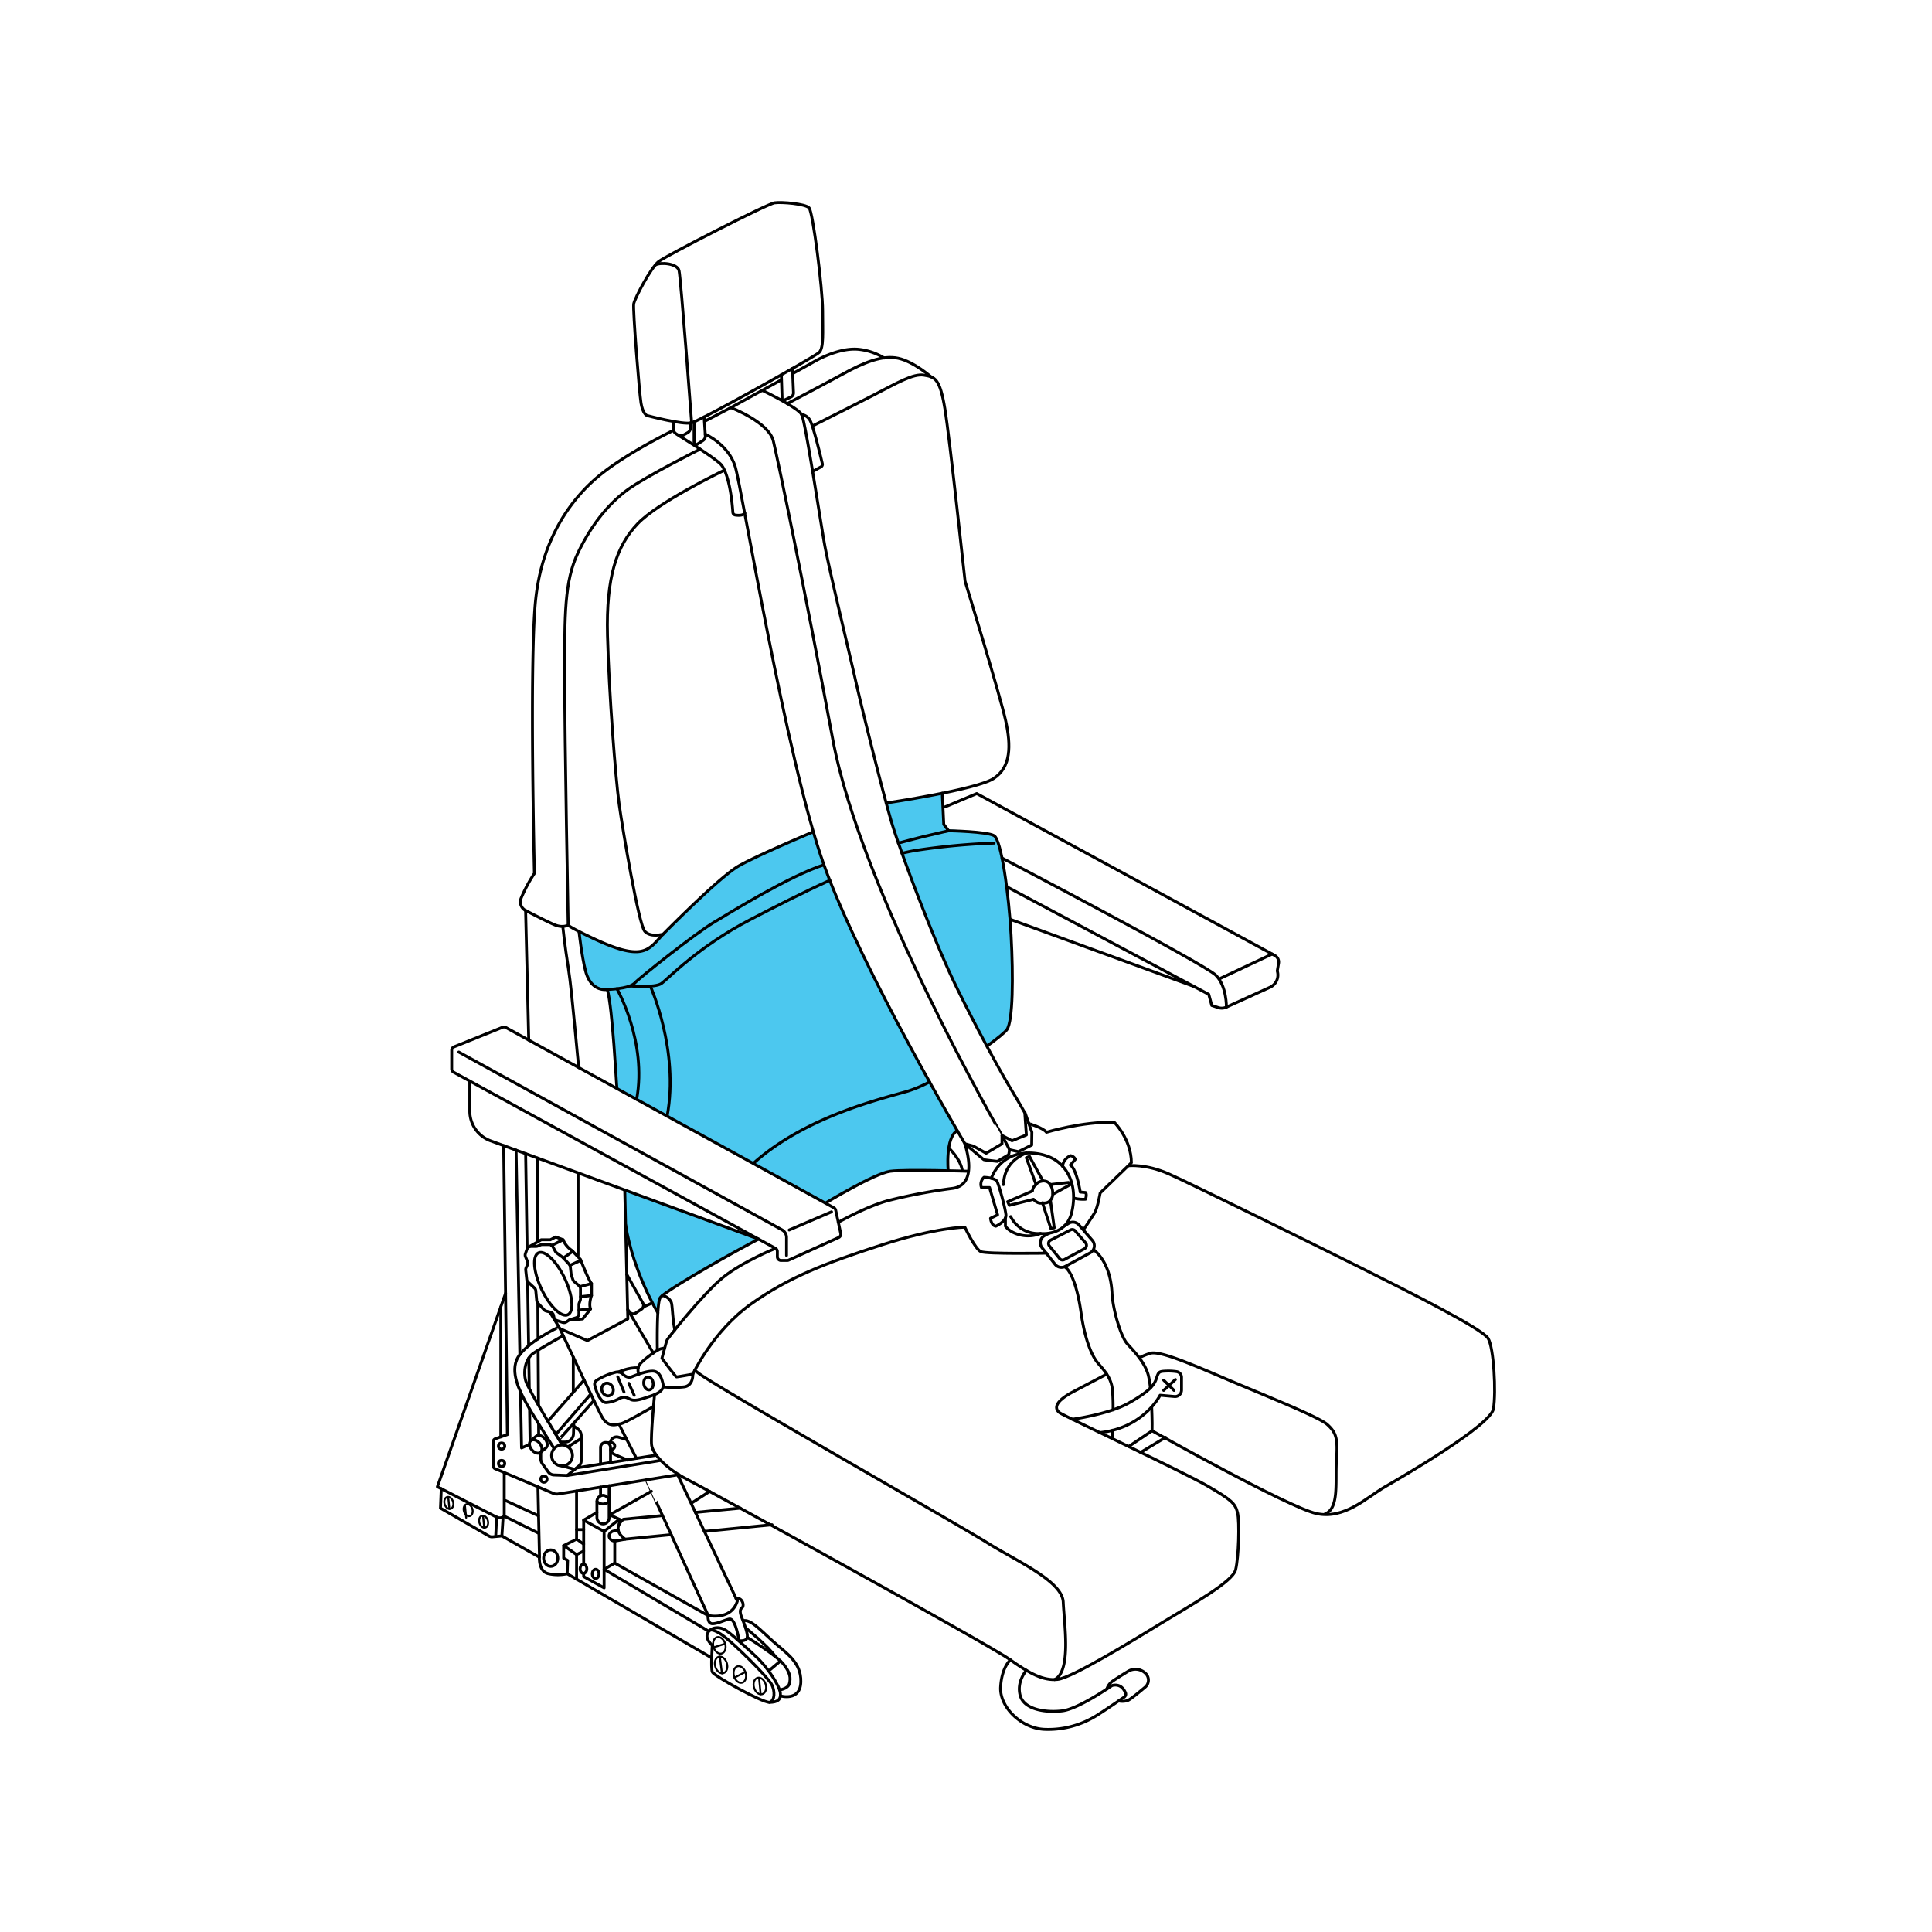 <svg viewBox="0 0 1000 1000" xmlns="http://www.w3.org/2000/svg"><defs><style>.cls-1,.cls-4,.cls-5{fill:none;}.cls-2{fill:#9a9a9a;}.cls-3{fill:#4cc8ef;}.cls-4,.cls-5{stroke:#000;stroke-linecap:round;stroke-linejoin:round;}.cls-4{stroke-width:1.5px;}</style></defs><g id="A13"><polygon points="432.26 625.58 432.25 625.57 432.24 625.56 432.25 625.57 432.26 625.58" class="cls-1"></polygon><path d="M432.26,625.58l1.81,8.21C433.25,630,432.26,625.6,432.26,625.58Z" class="cls-2"></path><path d="M495.45,585.17,480.9,559.54s-20.24-35.87-26.76-49.82-23.35-49.05-28.31-65c-1.34-4.3-2.85-9.26-4.43-14.6-11.81,5.33-36.18,16.41-39.92,18.77-5,3.13-22.3,18.39-25.8,22.32S339,487.48,336,490.54s-7.82,2.35-15.26.65S300,482.28,300,482.28A134.51,134.51,0,0,0,301.85,497c1.18,5.46,1.58,10.56,4.94,12.65s3,3,7.58,2.59c0,0,1.32,6.78,1.75,10.74s2.26,26.4,2.53,30.53.67,9.75.67,9.75a20,20,0,0,0,2.33,1.5c6.07,3.34,95.56,52.85,100.88,55.44a105.92,105.92,0,0,1,9.71,5.41l-4.39-2.83s20.49-12.06,25.35-14a46.21,46.21,0,0,1,15.41-3c4.57,0,22.16.2,22.16.2s-1-8.22.5-12.94A24.64,24.64,0,0,1,495.45,585.17Z" class="cls-3"></path><path d="M487.76,410.9c3.81-.76,7.44-1.62,10.62-2.57-5.35,1.26-10.63,2.25-10.63,2.25Z" class="cls-1"></path><path d="M523.9,498.59c-.47-19.76-2.42-34.56-3.4-43.44s-2.7-16.09-3.84-18.76-1.24-3.52-5.6-4.85-20-2.3-20-2.3l-2.54-2.55-.75-15.79c-10.14,2-21.53,3.47-29.09,4.59l.22.85L465.6,438s4.95,13.85,8,21.7,9,22.84,11.27,28.27,9.32,21.19,13,28.46,13.24,24.89,13.24,24.89,9.84-6.75,10.63-9.36S524.37,518.34,523.9,498.59Z" class="cls-3"></path><path d="M323.81,634.08s2.46,14.1,6.59,24,10.12,21.5,10.12,21.5-.76-6.87,3-9.5,22.82-14.32,31.13-18.93,17.76-9.66,17.76-9.66L359.6,629.24,323.38,616Z" class="cls-3"></path><path d="M334.79,215.06s-2.09-.91-3-6.39-4.31-48.52-3.78-51.39,8.87-18.78,12.91-21.91,56.22-29.87,60-30.39,15.91.52,17.87,2.6,7,41.74,7,53.22.65,19.31-1.82,21.65-61.31,35.22-66,36.4S334.79,215.06,334.79,215.06Z" class="cls-4"></path><path d="M358,218.85s-5.61-75-6.53-78.79-9.77-4.48-12.32-2.89" class="cls-4"></path><path d="M359.26,218.37v11.32a.71.71,0,0,0,1.08.6l3.46-2.22a2.77,2.77,0,0,0,1.28-2.5l-.62-9.72" class="cls-4"></path><path d="M404.43,194l.41,13a.42.42,0,0,0,.64.35l4.16-2a2.36,2.36,0,0,0,1.07-2l-.53-12.63" class="cls-4"></path><path d="M348.58,218.16v3.94a2.84,2.84,0,0,0,1.33,2.41l.9.58a2.88,2.88,0,0,0,3,.08l2.14-1.22a2.87,2.87,0,0,0,1.44-2.49v-2.61" class="cls-4"></path><path d="M351.48,225.54s18.79,11.57,21.79,15,5.3,13.48,6.05,24.63a1.53,1.53,0,0,0,1.31,1.42c1.5.21,3.93.31,4.9-1" class="cls-4"></path><path d="M365,224.71s12,5.22,15.55,16.83,26.35,151.7,45.91,206.09,73,144.39,73,144.39l4.31,1.17,6.65,3.72,8.22-4.89v-4.31S445.85,462.3,431,382.48s-28.37-144.4-30.71-154.18-22-17.31-22-17.31l-13.41,7" class="cls-4"></path><path d="M348.58,222.76s-23.84,11.51-38.31,23.35-30,32.74-33.13,65.34-.53,140.61-.53,140.61A78.4,78.4,0,0,0,269.69,465a5,5,0,0,0,2.36,6.28c4.75,2.46,12.64,6.49,15.39,7.55,4,1.57,6.65,0,6.65,0s.13.78,11.35,6.13S325,493.28,331,492.5s8.73-5.48,12.26-9,29.47-29.74,39-35.22S421,430.54,421,430.54" class="cls-4"></path><path d="M407.53,208.9c12.31-6.49,24.07-12.72,28.61-15.23,11.08-6.13,20.74-10,28.82-8.22s16.9,9.58,16.9,9.58" class="cls-4"></path><path d="M294.09,478.8s-1.82-95.87-1.82-128.22-.26-49.56,7-64.69,16.43-25.83,25.83-32.61,37.24-20.79,37.24-20.79" class="cls-4"></path><path d="M420.45,220.53c13.54-6.8,26.12-13.15,31.21-15.77,13.17-6.78,21-11.48,26.61-10.57s8.21,1.57,10.82,17.48,10.31,88.83,10.44,89.22,18.13,59,21,72.13,2.74,24-6.13,29.87-55.7,12.75-55.7,12.75" class="cls-4"></path><path d="M343.27,483.5s-6.39,1.95-9.53-1.44-11.47-52.69-13.3-66-5.22-56.87-6-87.13,4.7-46.43,15.65-57.91c10.51-11,42.16-26.35,44.73-27.58" class="cls-4"></path><path d="M410.71,193.14c4.77-2.63,8.64-4.78,10.29-5.73,6.14-3.52,15-7.17,22.83-6.65a31.07,31.07,0,0,1,13.83,4.56" class="cls-4"></path><path d="M378.26,211s14-7.69,26.17-14.38" class="cls-4"></path><path d="M421,243.82l3.91-2.13a1.48,1.48,0,0,0,.74-1.64c-1-4.36-4.9-20.28-6.47-22.64a6,6,0,0,0-4.3-2.87" class="cls-4"></path><path d="M465,436.39c5.48-1.48,10.15-2.68,13.3-3.44,9.78-2.34,12.72-2.93,12.72-2.93l-2.54-3.33-.76-16.11" class="cls-4"></path><path d="M299.68,482.1s1.39,12.68,3.35,20.31,6.44,10.17,11.34,9.78,11.74-.78,14.29-3.52,31.11-25.43,40.89-31.3,39.32-24.07,56.93-29.74" class="cls-4"></path><path d="M466.9,441.67a81.31,81.31,0,0,1,8.3-1.67,350.89,350.89,0,0,1,39.33-3.61" class="cls-4"></path><path d="M326,510.33s13,1.08,16.33-1.27,19.18-19.17,46-33.06c12.37-6.41,26.86-13.86,41.18-20.36" class="cls-4"></path><path d="M481.15,560a68,68,0,0,1-11.43,4.83c-15.06,4.31-52.63,13.31-79.43,37" class="cls-4"></path><path d="M491.05,430s19.76.39,23.48,2.54,7.63,30,8.8,51.5,1,44.37-2.15,48.87c-1,1.39-4.82,4.56-10.12,8.4" class="cls-4"></path><path d="M319.32,511.76S335,539.11,329.53,569" class="cls-4"></path><path d="M336.68,510.58s15,33.29,8.63,67.14" class="cls-4"></path><line y2="471.25" x2="272.05" y1="538.35" x1="273.67" class="cls-4"></line><path d="M299.62,552.61c-.37-.78-3.44-38.85-5.4-51.18s-2.93-21.94-2.93-21.94" class="cls-4"></path><path d="M319.32,563.21c-.25-1-2.22-41.23-4.95-51" class="cls-4"></path><path d="M521,458.92l104.65,55.75,1.56,5.74,3.31,1.1a5.74,5.74,0,0,0,4.25-.23L657.37,511a7,7,0,0,0,3.75-8.43l.67-4a3.82,3.82,0,0,0-1.95-4L505.55,410.75l-16.33,6.88" class="cls-4"></path><line y2="506.52" x2="631.4" y1="493.81" x1="658.49" class="cls-4"></line><path d="M634.78,521.28s.27-10.78-5.47-16.52-110.67-60.63-110.67-60.63" class="cls-4"></path><line y2="510.58" x2="617.97" y1="475.81" x1="522.77" class="cls-4"></line><path d="M234.85,555l166.51,91.13a1.91,1.91,0,0,1,1,1.67v2.7a1.91,1.91,0,0,0,1.91,1.91h3.16a2,2,0,0,0,.79-.17l25.87-11.71a1.91,1.91,0,0,0,1.07-2.15l-2.61-12a1.92,1.92,0,0,0-1-1.27L261.76,531.8a1.93,1.93,0,0,0-1.64-.09L235,541.84a1.93,1.93,0,0,0-1.2,1.78l0,9.71A1.92,1.92,0,0,0,234.85,555Z" class="cls-4"></path><path d="M237.48,544.55l167.28,92a4.54,4.54,0,0,1,2.35,4v9.26" class="cls-4"></path><line y2="627.24" x2="430.4" y1="636.63" x1="408.48" class="cls-4"></line><path d="M490.77,606s-1.61-17.09,4.68-20.8" class="cls-4"></path><path d="M340.25,698.94s-.48-24.09,1.46-27.23,35-22.11,50.93-30.36L253.87,590.47a16.35,16.35,0,0,1-10.71-15.34V559.54" class="cls-4"></path><path d="M427.24,622.73s25.46-15.45,33.55-16.49,40.17,0,40.17,0" class="cls-4"></path><path d="M491.09,594.2s6.22,5.77,7,11.77" class="cls-4"></path><path d="M340.52,679.56s-12.71-20.95-16.71-45.48" class="cls-4"></path><polyline points="289.77 687.69 304 693.89 324.96 682.67 323.38 615.96" class="cls-4"></polyline><line y2="649.74" x2="299.21" y1="607.27" x1="299.21" class="cls-4"></line><path d="M358.6,711.24s.38,5.8-4.31,6.58a47.39,47.39,0,0,1-11.15,0" class="cls-4"></path><path d="M589.69,702.78a40.51,40.51,0,0,1,5.84-2.37c4.89-1.17,19.37,4.89,38.54,13.11s48.52,19.76,53,23.87,5.48,7,4.7,18.19,1.56,25-5.87,28" class="cls-4"></path><path d="M338.79,722s-2.11,21.31-1.52,26,7.82,12.33,18.19,17.61,156.13,85.5,166.89,93.13S540,870,547.4,869.26s38.74-20,54.39-29.55,36.19-20.93,37.76-27.19,2.15-24.65,1-29.54-3.52-6.85-15.65-13.9-73.77-36-76.31-37.76-3.72-5.47,7.24-11.15c4.32-2.24,10.65-5.6,17-8.93" class="cls-4"></path><path d="M584.18,748.73l12.13-8.15s70.24,39.46,84.91,42.79S707.44,775,717,769.48s54.58-31.7,56-40.31.2-31.5-2.74-36.39-38.93-23.09-65.54-36.39S617.05,613,605.11,607.67s-20.93-4.3-20.93-4.3" class="cls-4"></path><path d="M555,734.61s18.74-2.5,29.17-8.37,13.17-9.13,14.35-12.66,1.17-3.78,5.48-3.91a29.16,29.16,0,0,1,5,.29,3,3,0,0,1,2.55,3v6.55a3.33,3.33,0,0,1-3.62,3.32l-7.47-.65s-8.46,17-31.29,19.35" class="cls-4"></path><line y2="751.75" x2="590.4" y1="743.97" x1="603.3" class="cls-4"></line><path d="M576.12,729.72a103.84,103.84,0,0,0-.37-10.79c-.83-6.78-5.27-10.56-8-14.08s-6.26-11.61-8.21-25.44-5.3-21.54-8.3-23.63" class="cls-4"></path><path d="M575.75,744.66s.08-1.74.16-4.36" class="cls-4"></path><path d="M595.43,718.44a45.45,45.45,0,0,0-1.08-6.68c-2-7.18-7.9-12.78-11.06-16.44S576,678,575.57,669.24s-3.26-17.25-9.39-22.34" class="cls-4"></path><path d="M596.31,740.58c.07-.39.06-6-.21-12.37" class="cls-4"></path><line y2="719.65" x2="602.31" y1="714.04" x1="608.38" class="cls-4"></line><line y2="719.65" x2="607.66" y1="714.37" x1="602.31" class="cls-4"></line><polyline points="522.43 595.07 527.11 596.11 534 592.68 534.09 586.03 530.58 576" class="cls-4"></polyline><path d="M433.9,632.63c0,.08,14.3-8.13,26-11.26A289.09,289.09,0,0,1,493,615.11c6.24-.79,11.52-6.07,6.43-23.09,0,0,9.49,8,9.78,8.2s7,.9,7,.9l5.87-3.43.49-2.54-3.91-7.44,5.15,2.74,7.43-3L530.44,576s-3.52-6.27-7.17-12.27-16.7-29.21-28.57-53.6S466,440.45,461.83,426.76s-15.65-59.74-19-74.61-13.7-57.65-15.92-69.78-10-64.18-12-67.83-20.35-12.49-20.35-12.49" class="cls-4"></path><path d="M509.31,609.37a4.83,4.83,0,0,0-1.3,5.3h4.17l4.17,14.12-3.65,1.79s.26,3.71,2.74,4.09c0,0,5.61-2.43,5.22-6s-3.52-15.08-4.57-17.12S509.31,609.37,509.31,609.37Z" class="cls-4"></path><path d="M520.4,630.37v4.3s2,3.26,7.86,4.57a17.24,17.24,0,0,0,10.27-.79s13.43,1.7,16.3-11.34-1.82-22.61-9.13-27-25.87-7.11-32.63,9.76" class="cls-4"></path><path d="M519.35,613.15c.39-.39-.91-11.19,11.87-16.36" class="cls-4"></path><path d="M523.14,629.71a15.89,15.89,0,0,0,15.39,8.74" class="cls-4"></path><path d="M521.57,622l12.81-5.54a4.73,4.73,0,0,1,1.86-3.33l-5-13.87,1.6-.71,7,12.72s2.65-.19,3.72,1.86l9.49-1.08,1,1.08-9.2,5.06a4.38,4.38,0,0,1-1.17,3.06l2,14.25-1.76.39-4.34-13.27s-2.28.88-4.63-1.86l-12.54,3.13Z" class="cls-4"></path><path d="M543.58,613.15a7.13,7.13,0,0,1,1.27,4.35" class="cls-4"></path><path d="M539.86,611.29s-2.6.1-3.62,1.86" class="cls-4"></path><path d="M543.68,621.27s-1.14,1.79-4.08,1.37" class="cls-4"></path><path d="M541.64,648.63s-31,.52-33.95-.78-8.29-12.66-8.29-12.66-14.74,0-43.31,9.26S408.35,661,388.66,675s-30.06,36.26-30.06,36.26-7.9,1.43-8.42,1.43-7.57-9.65-7.57-9.65l2.48-9.13c0-.65,18.92-24.39,29-32.61s27.31-15.15,27.31-15.15" class="cls-4"></path><path d="M318.72,710.25a33.89,33.89,0,0,0-9.9,4.22,2.32,2.32,0,0,0-1,2.45c.5,2.18,1.7,6.14,4.18,8.41a2.53,2.53,0,0,0,2,.63,16.47,16.47,0,0,0,6-1.78c3.13-1.76,4.21-.88,6.46.2s6.16-.39,8.8-1.27,8.81-2.55,7.93-6.66-2.25-6.84-5.68-6.75-8.22,2-10.76,3c-1.61.6-3.29-.39-4.36-1.42A3.83,3.83,0,0,0,318.72,710.25Z" class="cls-4"></path><path d="M330.62,711.24a5.77,5.77,0,0,1,0-4.18c.87-2.25,8.6-7.73,10.36-8.51a7.28,7.28,0,0,1,3-.71" class="cls-4"></path><ellipse transform="translate(-100.82 56.6) rotate(-8.38)" ry="3.36" rx="2.45" cy="716.03" cx="335.7" class="cls-4"></ellipse><ellipse transform="translate(-255.29 179.3) rotate(-22.92)" ry="3.36" rx="2.95" cy="719.16" cx="314.49" class="cls-4"></ellipse><line y2="720.56" x2="322.98" y1="712.67" x1="319.76" class="cls-4"></line><line y2="722.23" x2="328.27" y1="716.03" x1="325.49" class="cls-4"></line><path d="M320.13,710.17s5.33-2.55,10.21-2.14" class="cls-4"></path><path d="M338.24,728s-14.77,8.62-16.87,8.91-6.6,2.54-10-3.91-21.57-45.3-21.57-45.3l-4.94-8.13" class="cls-4"></path><path d="M324.42,659.62l8.36,14.93a2.33,2.33,0,0,1-.75,3.09l-3,2a2.33,2.33,0,0,1-3.14-.52l-1-1.31,13.24,22.53" class="cls-4"></path><line y2="674.45" x2="337.53" y1="676.44" x1="333.08" class="cls-4"></line><path d="M320.4,737.1c0,.34,9,17.73,9,17.73" class="cls-4"></path><path d="M316.12,750.9a4.3,4.3,0,0,0,2.13,2l6.64,2.88" class="cls-4"></path><path d="M324.42,745.12l-4.34-1.25a3.24,3.24,0,0,0-4.1,2.55" class="cls-4"></path><line y2="755.89" x2="342.06" y1="763.7" x1="293.56" class="cls-4"></line><line y2="753.17" x2="339.74" y1="759.8" x1="298.43" class="cls-4"></line><path d="M310.85,757.8v-8.6a2.55,2.55,0,0,1,2.51-2.55h0A2.55,2.55,0,0,1,316,749.2V757" class="cls-4"></path><path d="M314,746.72h2.42a1.77,1.77,0,0,1,1.77,1.77h0a1.78,1.78,0,0,1-1.77,1.78h-.32" class="cls-4"></path><path d="M351.37,763.26l-62.44,10a4.8,4.8,0,0,1-2.62-.32c-5.24-2.24-25.31-10.8-30-12.72a1.59,1.59,0,0,1-1-1.46V746.2a1.58,1.58,0,0,1,1.07-1.49l6.24-2.17L260.7,593" class="cls-4"></path><line y2="676.44" x2="259.22" y1="743.74" x1="259.22" class="cls-4"></line><path d="M261.7,669.37,226.4,769.54,257,785.25a3.68,3.68,0,0,0,4-.45h0V762.09" class="cls-4"></path><line y2="784.8" x2="261.09" y1="793.6" x1="278.82" class="cls-4"></line><line y2="784.51" x2="278.6" y1="776.71" x1="261.7" class="cls-4"></line><path d="M278.42,769.4l.8,35.75s-.91,8.22,4.7,9.39a21.81,21.81,0,0,0,9.65,0L368.14,858" class="cls-4"></path><line y2="597.14" x2="272.07" y1="646.02" x1="272.83" class="cls-4"></line><line y2="663.38" x2="273.09" y1="696.56" x1="273.61" class="cls-4"></line><line y2="702.91" x2="273.71" y1="718.17" x1="273.94" class="cls-4"></line><line y2="729.29" x2="274.11" y1="745.77" x1="274.37" class="cls-4"></line><polyline points="269.42 720.43 269.96 749.45 273.82 747.75" class="cls-4"></polyline><line y2="701.1" x2="269.07" y1="595.33" x1="267.12" class="cls-4"></line><path d="M289.3,686.91c-.08-.13-16.4,7.73-21.1,15.46s1.32,18.39,3.62,22.89,14.77,24.19,14.77,24.19" class="cls-4"></path><path d="M290.8,747.56s-17.41-28.24-18.69-32.85-.39-11.31,4.11-14.37,15.25-9,15.25-9" class="cls-4"></path><path d="M334.53,766c-.08,0,32,70.15,32,70.15s11.87,2.87,15.13-7.43l-30.92-65.39" class="cls-4"></path><line y2="780.61" x2="383.2" y1="782.83" x1="359.9" class="cls-4"></line><path d="M347.38,794.33l-23.82,2.34q-6.82-5.14-.9-10.3l20.21-1.92" class="cls-4"></path><line y2="792.65" x2="364.54" y1="789.2" x1="399.61" class="cls-4"></line><line y2="777.89" x2="358.07" y1="771.94" x1="367.32" class="cls-4"></line><ellipse ry="4.26" rx="3.67" cy="806.48" cx="285.05" class="cls-4"></ellipse><path d="M279.17,806l-19.39-11-5,.45A3.22,3.22,0,0,1,253,795l-25-14.39.41-10.09" class="cls-4"></path><line y2="785.25" x2="257.04" y1="795.25" x1="256.58" class="cls-4"></line><line y2="785.25" x2="260.4" y1="794.96" x1="259.78" class="cls-4"></line><circle r="1.62" cy="748.49" cx="259.62" class="cls-4"></circle><circle r="1.62" cy="757.51" cx="259.62" class="cls-4"></circle><circle r="1.62" cy="765.59" cx="281.53" class="cls-4"></circle><circle r="5.42" cy="753.35" cx="290.9" class="cls-4"></circle><line y2="721.59" x2="305.76" y1="742.48" x1="287.7" class="cls-4"></line><line y2="714.32" x2="302.3" y1="735.63" x1="283.58" class="cls-4"></line><line y2="702.53" x2="296.73" y1="720.66" x1="296.73" class="cls-4"></line><path d="M289.3,745.11c.09.15,18.07-20.18,18.07-20.18" class="cls-4"></path><path d="M297,736.58l-.16,5.55a4.42,4.42,0,0,1-4.42,4.29H290.1" class="cls-4"></path><path d="M279.9,751.63V755a4.57,4.57,0,0,0,.86,2.67l3,4.17a3.81,3.81,0,0,0,3,1.59l6.86.26,5.94-4.85a3.48,3.48,0,0,0,1.28-2.7v-13a4.47,4.47,0,0,0-1.89-3.64L297,738.17" class="cls-4"></path><line y2="760.5" x2="297.47" y1="758.77" x1="290.9" class="cls-4"></line><line y2="748.89" x2="293.97" y1="744.56" x1="300.78" class="cls-4"></line><ellipse transform="translate(-412.7 346.98) rotate(-39.47)" ry="3.94" rx="2.65" cy="748.71" cx="277.26" class="cls-4"></ellipse><path d="M274.76,745.67l2.77-2.29c1.13-.93,3.17-.32,4.55,1.36s1.59,3.8.47,4.73l-2.78,2.28" class="cls-4"></path><line y2="599.45" x2="278.18" y1="642.64" x1="278.18" class="cls-4"></line><line y2="674.48" x2="278.38" y1="693" x1="278.49" class="cls-4"></line><line y2="698.87" x2="278.53" y1="727.36" x1="278.72" class="cls-4"></line><line y2="737.03" x2="278.78" y1="742.94" x1="278.82" class="cls-4"></line><path d="M291.61,651.13l3,3.27a2.2,2.2,0,0,1,.58,1.24l.41,3.75a2.42,2.42,0,0,0,.1.45l.81,2.44a2.23,2.23,0,0,0,.64,1l2.55,2.21a2.19,2.19,0,0,1,.75,1.65v5.14a2.11,2.11,0,0,1-.13.75l-.53,1.45a2.18,2.18,0,0,0-.14.76V680a2.19,2.19,0,0,1-1.53,2.09l-3,.94a2.27,2.27,0,0,0-.5.23l-1.53,1a2.19,2.19,0,0,1-1.8.24l-3.07-1a2.2,2.2,0,0,1-1.5-1.65l-.2-1a2.2,2.2,0,0,0-1.6-1.68l-2.22-.56a2.27,2.27,0,0,1-1.07-.64l-3.27-3.54a2.17,2.17,0,0,1-.57-1.29l-.47-5.07a2.18,2.18,0,0,0-.69-1.41l-3.3-3.05a2.18,2.18,0,0,1-.69-1.37l-.53-4.88a2.18,2.18,0,0,1,.18-1.13l.7-1.55a2.18,2.18,0,0,0,0-1.77L272,650.51a2.16,2.16,0,0,1-.06-1.58l.81-2.35a2.18,2.18,0,0,1,2.06-1.47h2.68a2.3,2.3,0,0,0,.82-.16l1.47-.6a2.3,2.3,0,0,1,.82-.16h3.63a2.21,2.21,0,0,1,1.92,1.13l1.35,2.47a2.26,2.26,0,0,0,.63.71l3.21,2.35A2.7,2.7,0,0,1,291.61,651.13Z" class="cls-4"></path><ellipse transform="translate(-257.51 187.2) rotate(-25.42)" ry="17.73" rx="6.63" cy="664.52" cx="286.29" class="cls-4"></ellipse><path d="M273.94,645.28l6.2-3.57h4.69l2.84-1.46,3.8,1.46a12.19,12.19,0,0,0,4.61,5.58l4.4,4.6s3.72,9.85,5.68,12.49v6.19s-1.57,4.31-.49,6.95l-4.11,5.18-6.92.58" class="cls-4"></path><line y2="670.57" x2="306.16" y1="671.16" x1="300.48" class="cls-4"></line><line y2="677.52" x2="305.67" y1="678.11" x1="299.68" class="cls-4"></line><line y2="665.88" x2="300.48" y1="664.38" x1="306.16" class="cls-4"></line><line y2="652.41" x2="300.48" y1="654.92" x1="295" class="cls-4"></line><line y2="644.64" x2="285.52" y1="641.71" x1="291.47" class="cls-4"></line><line y2="651.13" x2="291.61" y1="647.69" x1="296.47" class="cls-4"></line><path d="M523,859.18s-4.5,3.62-5.09,14,10.57,21.23,22.4,21.91a47.22,47.22,0,0,0,26.81-6.84c4.21-2.58,11.83-7.82,14.76-9.84a1.85,1.85,0,0,0,.66-2.25c-1.39-3.16-3.58-4.38-6.49-3.85a2.13,2.13,0,0,0-.76.32c-2.46,1.69-17.58,11.89-25.29,12.88-8.42,1.07-19.86-.49-21.92-7.83s3.17-13.07,3.17-13.07" class="cls-4"></path><path d="M572.92,874.24a7.62,7.62,0,0,1,2.85-4c1.22-.89,4.85-3.17,8-5.11a7.46,7.46,0,0,1,9.3,1.15h0a4.79,4.79,0,0,1-.36,7c-3.32,2.79-7.73,6.39-9,6.89a8.89,8.89,0,0,1-4.62.24" class="cls-4"></path><path d="M359.64,709.18a26.43,26.43,0,0,0,3.06,2.41c16.18,11,134.09,78,148.7,87.17s38.47,19.56,38.93,30.52,4.37,35.8-4.5,40.07" class="cls-4"></path><path d="M342.87,670.57a6.24,6.24,0,0,1,4.51,3.36c.7,1.41.56,7.36,1.87,14.43" class="cls-4"></path><path d="M556,620.19a19.06,19.06,0,0,0,5.87.52s.84-2.51,0-3.47l-2.75-.24s-1.69-11.42-5.08-14l2.54-2.94a3.32,3.32,0,0,0-2.54-1.89s-3.91,1.73-4,5.56" class="cls-4"></path><path d="M532.48,581.43c.1.28,7.32,2.19,9.16,4.63,0,0,18.41-5.59,35.1-5.17,0,0,8.74,8.65,8.87,20.91l-16.17,15.7s-1.3,7.65-2.87,10.26-5.35,8.15-5.35,8.15" class="cls-4"></path><path d="M543.09,638.28l-2.4,1.27a4.21,4.21,0,0,0-1.33,6.31l6.72,8.53a4.2,4.2,0,0,0,5.31,1.09l12.85-7a4.21,4.21,0,0,0,1.17-6.44l-6.91-8a4.2,4.2,0,0,0-5.39-.84l-2.34,1.45" class="cls-4"></path><path d="M543.15,644.87l5.32,6.59a1.94,1.94,0,0,0,2.44.49l10.46-5.65a2,2,0,0,0,.54-3l-5.44-6.24a1.94,1.94,0,0,0-2.36-.45l-10.33,5.3A1.94,1.94,0,0,0,543.15,644.87Z" class="cls-4"></path><rect rx="3.16" height="14.8" width="6.33" y="773.98" x="308.96" class="cls-4"></rect><path d="M309,777.24c1.87,1.55,3.94,1.75,6.33,0" class="cls-4"></path><line y2="774.25" x2="310.85" y1="769.73" x1="310.85" class="cls-4"></line><line y2="776.71" x2="315.26" y1="769.02" x1="315.29" class="cls-4"></line><polyline points="308.96 782.83 302.11 786.82 312.68 792.65 320.51 786.37 315.6 784.05 337.16 771.89" class="cls-4"></polyline><line y2="786.82" x2="302.11" y1="809.68" x1="302.11" class="cls-4"></line><polyline points="312.68 792.65 312.68 821.88 302.11 816.04 302.11 814.38" class="cls-4"></polyline><polyline points="293.57 814.54 293.8 807.66 291.75 806.48 291.75 799.97 298.43 804.66 298.43 817.38" class="cls-4"></polyline><path d="M291.74,800s6.59-3.3,6.69-3.3,3.68,2.51,3.68,2.51" class="cls-4"></path><line y2="771.72" x2="298.43" y1="796.67" x1="298.43" class="cls-4"></line><line y2="791.71" x2="302.11" y1="791.71" x1="298.43" class="cls-4"></line><line y2="802.8" x2="302.11" y1="804.66" x1="298.43" class="cls-4"></line><ellipse ry="2.38" rx="1.73" cy="814.64" cx="308.3" class="cls-4"></ellipse><ellipse ry="2.38" rx="1.73" cy="812" cx="302" class="cls-4"></ellipse><path d="M323.56,796.67l-4.87.9a2.88,2.88,0,0,1-3.4-2.21,2.23,2.23,0,0,1,.51-1.81,2.89,2.89,0,0,1,1.75-1.08L320,792" class="cls-4"></path><line y2="788.78" x2="320.51" y1="786.37" x1="320.51" class="cls-4"></line><path d="M318.19,797.62v11.43l48.29,27.14s-.39,4.18,2.22,4.24,6.78-2.08,8.81-2.41,3.39,4,4.1,6.72a23.48,23.48,0,0,1,.81,4.44s3.89.64,4.35-1.7-2.29-8.73-3.07-10.92-.72-3.63.46-4.48.28-5.33-3.22-4.75" class="cls-4"></path><polyline points="318.19 809.05 312.68 812.26 366.48 844.12" class="cls-4"></polyline><path d="M366.16,845.58c-1.19,2.95,2.54,6.07,2.54,6.07s-.85,11.67,0,13.76,25.63,15.78,29.61,15.72,6-1.24,5.61-4.83-6.39-13.17-12.78-19c0,0-11-10.37-15.07-13.2S367.4,842.51,366.16,845.58Z" class="cls-4"></path><path d="M367.45,843.83c.14-.12,2.49-1.31,10.58,5.86s20,19.31,21.52,22.44,1.69,8-1.24,9" class="cls-4"></path><ellipse transform="translate(-225.93 140.66) rotate(-16.15)" ry="4.4" rx="3.13" cy="866.76" cx="382.88" class="cls-5"></ellipse><ellipse transform="translate(-224.94 137.77) rotate(-16.15)" ry="4.4" rx="3.13" cy="861.82" cx="373.18" class="cls-5"></ellipse><ellipse transform="translate(-222.15 137.12) rotate(-16.15)" ry="4.4" rx="3.13" cy="851.68" cx="372.28" class="cls-5"></ellipse><ellipse transform="translate(-227.17 143.78) rotate(-16.15)" ry="4.4" rx="3.13" cy="872.71" cx="393.25" class="cls-5"></ellipse><line y2="868.34" x2="380.13" y1="865.44" x1="385.73" class="cls-5"></line><line y2="866.14" x2="373.69" y1="857.51" x1="372.58" class="cls-5"></line><line y2="876.86" x2="393.71" y1="868.61" x1="392.9" class="cls-5"></line><line y2="852.7" x2="369.32" y1="850.81" x1="375.28" class="cls-5"></line><ellipse transform="translate(-207.17 95.28) rotate(-16.15)" ry="3.18" rx="2.26" cy="777.93" cx="232.28" class="cls-5"></ellipse><line y2="780.93" x2="232.61" y1="774.97" x1="232.02" class="cls-5"></line><ellipse transform="matrix(0.96, -0.28, 0.28, 0.96, -208.11, 97.87)" ry="3.18" rx="2.26" cy="782.54" cx="240.96" class="cls-5"></ellipse><line y2="785.54" x2="241.29" y1="779.57" x1="240.7" class="cls-5"></line><ellipse transform="translate(-209.16 100.67) rotate(-16.15)" ry="3.18" rx="2.26" cy="787.64" cx="250.28" class="cls-5"></ellipse><line y2="790.64" x2="250.62" y1="784.67" x1="250.03" class="cls-5"></line><path d="M386.77,847.48s15.26,9.45,18.78,13.89,3.78,7.17,3.06,10-5.09,3.29-5.09,3.29" class="cls-4"></path><line y2="864.89" x2="397.85" y1="859.72" x1="403.97" class="cls-4"></line><path d="M404,877.8s10.25,3,10.51-7.3-7.82-15-14.74-21.24-11.27-11.19-15.15-10.37" class="cls-4"></path><path d="M385.88,842.52s12.37,10.08,15.48,15" class="cls-4"></path></g></svg>